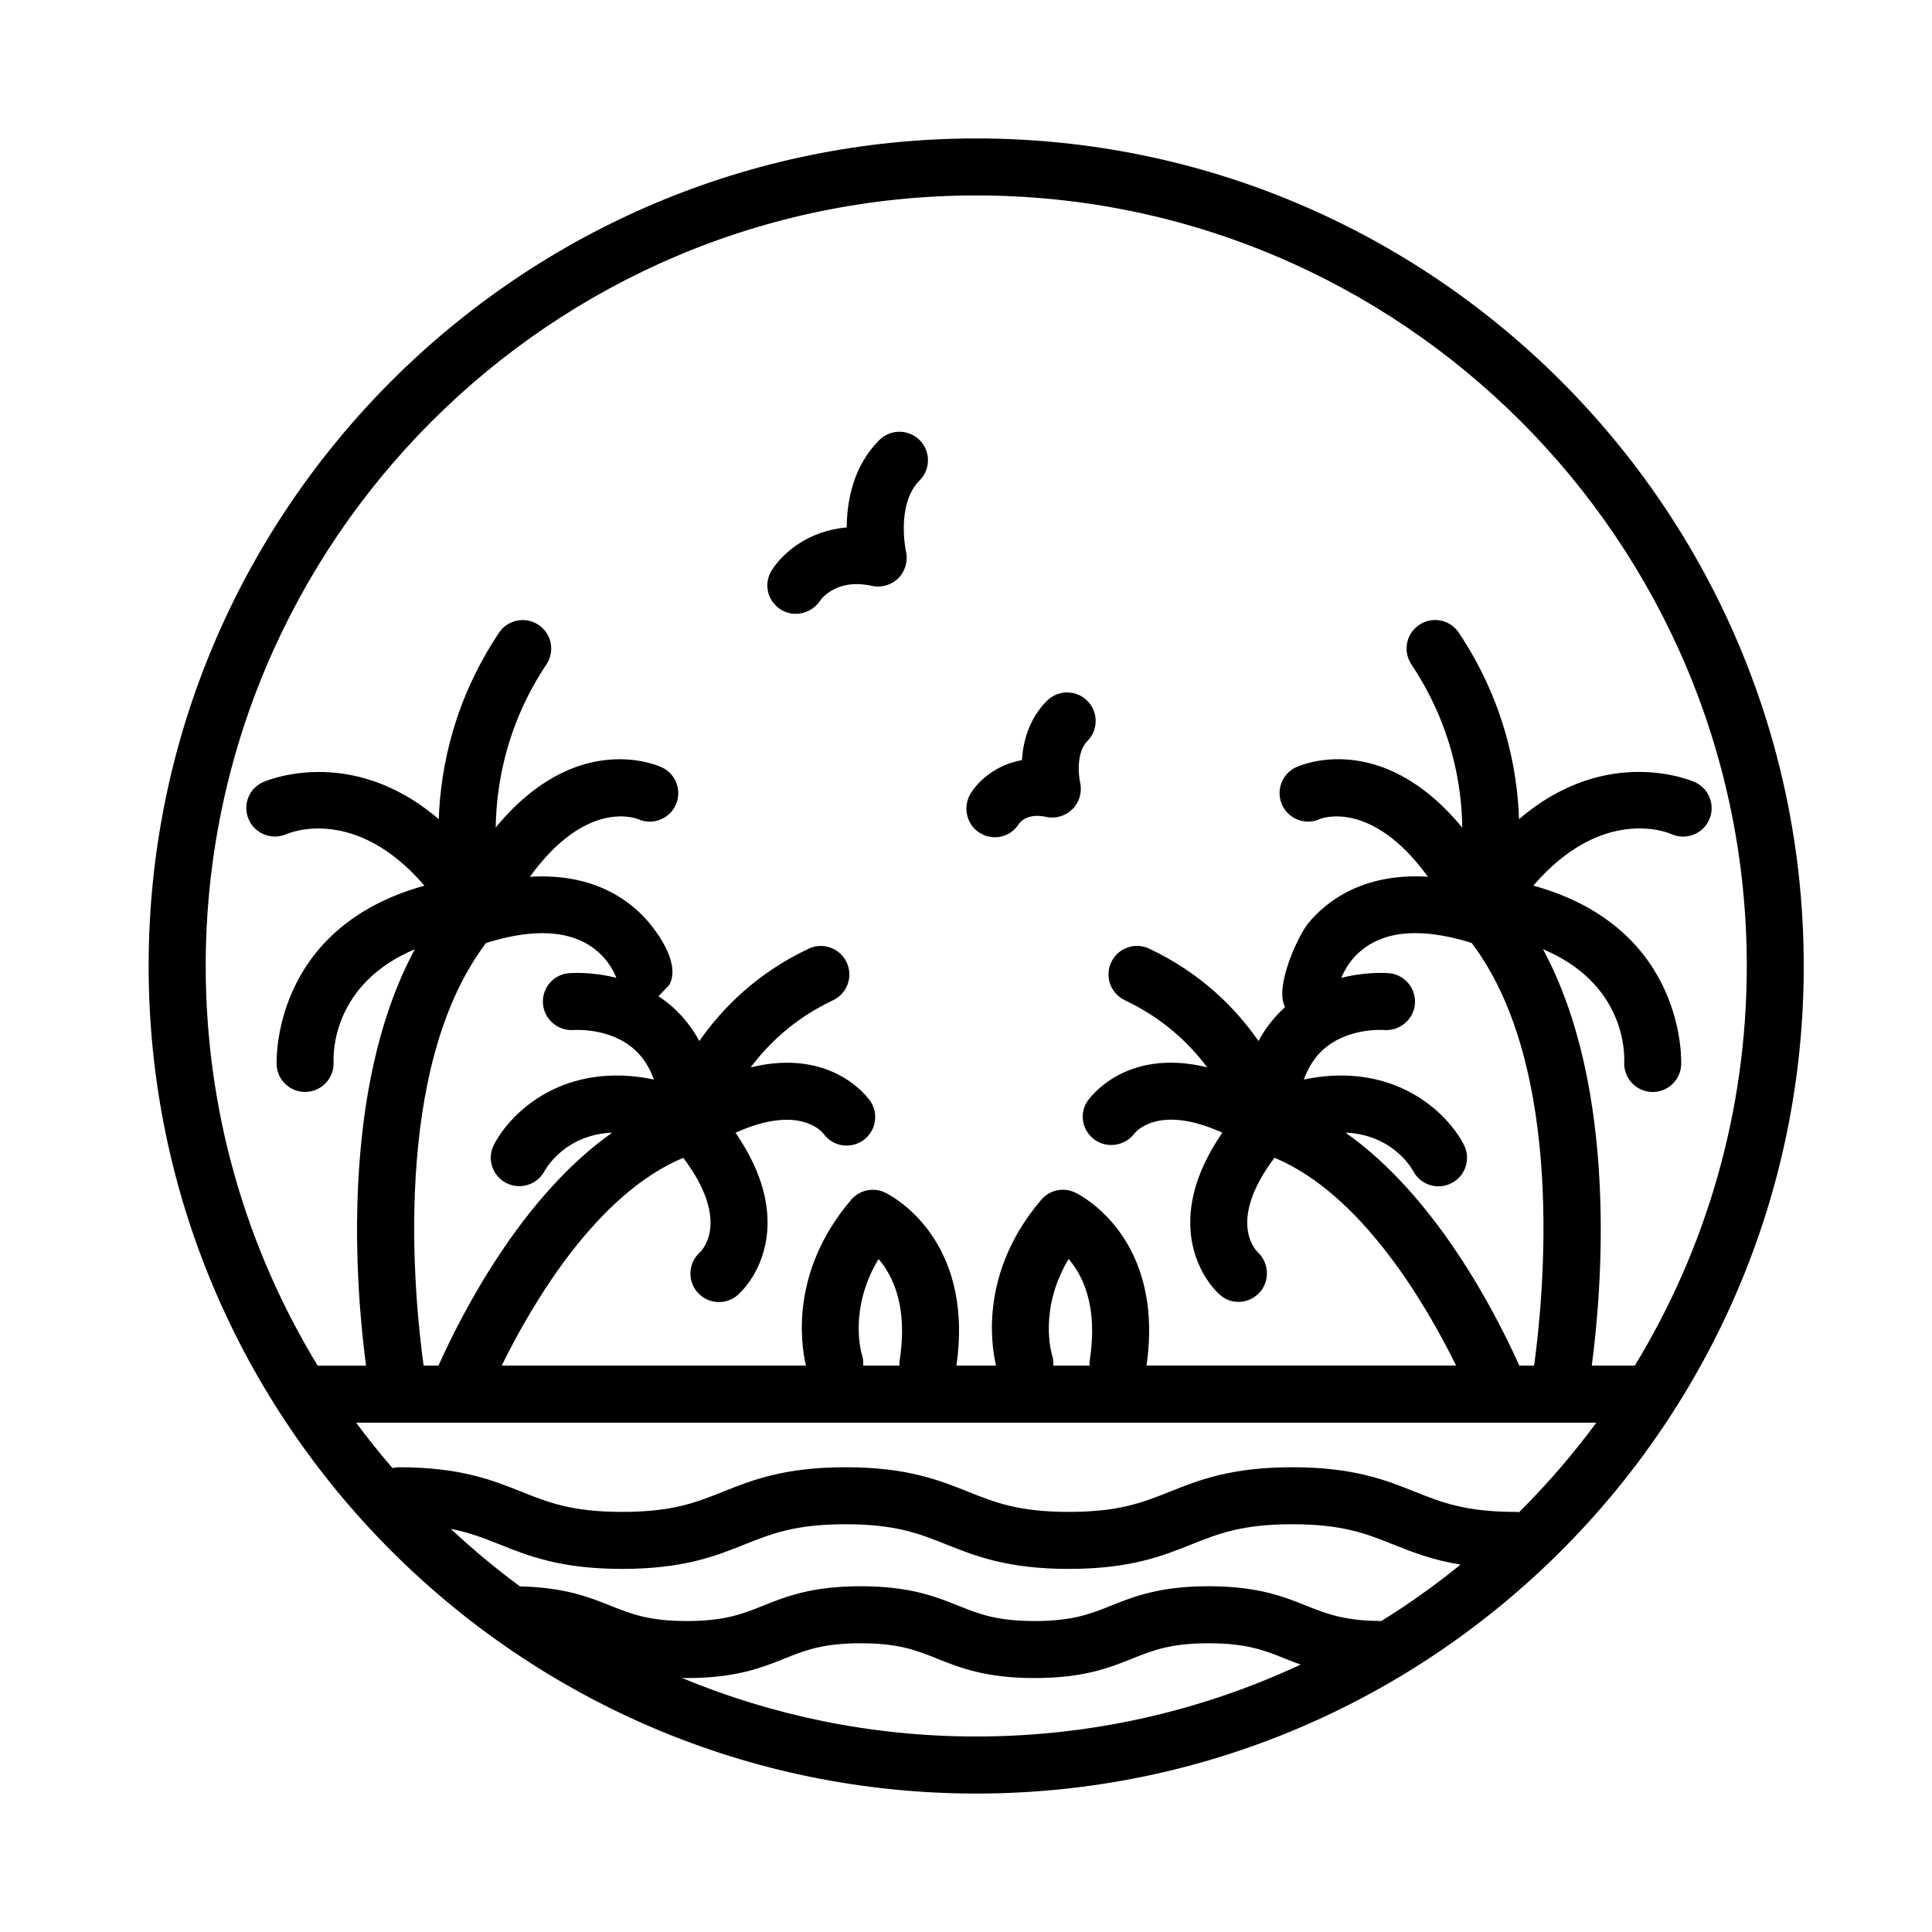 <?xml version="1.0" encoding="UTF-8"?>
<!-- Uploaded to: SVG Repo, www.svgrepo.com, Generator: SVG Repo Mixer Tools -->
<svg fill="#000000" width="800px" height="800px" version="1.1" viewBox="144 144 512 512" xmlns="http://www.w3.org/2000/svg">
 <g>
  <path d="m377.01 260.63c-6.949 6.953-8.574 16.199-8.621 23.145-10.43 0.883-17.207 7.062-19.926 11.461-2.16 3.496-1.082 8.004 2.363 10.242 1.25 0.812 2.656 1.195 4.055 1.195 2.457 0 4.883-1.195 6.359-3.359 0.43-0.637 4.449-6.144 13.852-4.047 2.535 0.551 5.18-0.23 7.004-2.074 1.828-1.844 2.578-4.516 1.996-7.043-0.031-0.121-2.684-12.535 3.617-18.836 2.949-2.953 2.949-7.738 0-10.691-2.965-2.938-7.75-2.945-10.699 0.008z"/>
  <path d="m421.45 329.72c-4.758 4.762-6.309 10.758-6.629 15.715-6.988 1.258-11.602 5.617-13.562 8.793-2.195 3.547-1.164 8.305 2.383 10.5 1.266 0.785 2.664 1.16 4.039 1.16 2.481 0 4.887-1.23 6.297-3.512 0.516-0.711 2.539-2.941 7.262-1.891 2.539 0.562 5.16-0.238 6.992-2.07 1.824-1.832 2.586-4.504 2.012-7.027-0.438-1.918-1.02-8.062 1.906-10.984 2.949-2.953 2.949-7.738-0.004-10.688-2.957-2.949-7.742-2.957-10.695 0.004z"/>
  <path d="m402.7 180.69c-120.93 0-219.31 98.383-219.31 219.31 0 120.93 98.379 219.31 219.31 219.31 120.93 0 219.31-98.379 219.31-219.31 0-120.93-98.379-219.31-219.31-219.31zm0 423.5c-27.617 0-53.965-5.543-78.016-15.523 0.453 0.004 0.852 0.035 1.32 0.035 12.977 0 19.82-2.734 25.855-5.148 5.457-2.188 10.176-4.07 20.242-4.07 10.066 0 14.777 1.883 20.234 4.07 6.031 2.414 12.871 5.148 25.844 5.148 12.984 0 19.824-2.734 25.859-5.148 5.461-2.188 10.184-4.07 20.258-4.07 10.078 0 14.797 1.883 20.258 4.07 1.316 0.523 2.68 1.062 4.125 1.586-26.148 12.199-55.273 19.051-85.98 19.051zm107.38-30.609c-9.824-0.047-14.516-1.898-19.91-4.062-6.035-2.414-12.883-5.148-25.867-5.148s-19.828 2.734-25.867 5.148c-5.461 2.188-10.184 4.07-20.254 4.07-10.066 0-14.777-1.883-20.234-4.07-6.031-2.414-12.871-5.148-25.844-5.148-12.984 0-19.824 2.734-25.855 5.148-5.457 2.188-10.172 4.07-20.242 4.07-10.066 0-14.777-1.883-20.234-4.07-5.723-2.293-12.242-4.848-23.977-5.106-6.41-4.727-12.523-9.828-18.332-15.254 5.019 0.996 8.879 2.508 13.012 4.16 7.566 3.027 16.148 6.457 32.395 6.457 16.258 0 24.832-3.43 32.406-6.457 7.215-2.883 13.445-5.375 26.793-5.375 13.336 0 19.566 2.492 26.781 5.375 7.566 3.031 16.148 6.457 32.395 6.457 16.262 0 24.844-3.43 32.414-6.457 7.219-2.883 13.457-5.375 26.801-5.375 13.348 0 19.59 2.492 26.801 5.375 4.898 1.961 10.246 4.07 17.785 5.332-6.648 5.402-13.652 10.391-20.965 14.93zm36.484-28.824c-0.293-0.035-0.574-0.09-0.875-0.09-13.348 0-19.59-2.492-26.801-5.375-7.57-3.031-16.152-6.457-32.414-6.457s-24.844 3.43-32.414 6.457c-7.219 2.883-13.457 5.375-26.801 5.375-13.336 0-19.566-2.492-26.781-5.375-7.566-3.031-16.148-6.457-32.395-6.457-16.258 0-24.832 3.43-32.406 6.457-7.215 2.883-13.445 5.375-26.793 5.375-13.336 0-19.566-2.492-26.781-5.375-7.566-3.031-16.148-6.457-32.395-6.457-0.59 0-1.152 0.086-1.703 0.207-3.352-3.883-6.574-7.879-9.629-12.016h328.67c-6.227 8.426-13.07 16.363-20.484 23.73zm-250.48-127.79c0.082-0.004 9.613-0.727 16.172 5.266 2.207 2.012 3.879 4.656 5.047 7.848-23.473-4.902-37.734 8.281-42.402 17.285-1.906 3.672-0.473 8.156 3.18 10.105 1.125 0.594 2.328 0.875 3.516 0.875 2.691 0 5.305-1.441 6.688-3.961 0.715-1.305 5.828-9.684 17.961-10.227-23.801 16.773-39.578 47.34-46.055 61.75h-3.926c-2.508-18.105-8.59-78.816 16.559-112.03 0.055-0.016 0.109-0.016 0.172-0.035 10.863-3.375 19.594-3.394 25.926-0.059 5.707 3.008 7.894 7.977 8.414 9.355-6.801-1.723-12.281-1.258-12.664-1.223-4.133 0.402-7.141 4.062-6.769 8.195 0.379 4.129 4.035 7.188 8.184 6.852zm80.73 60.68c3.684 4.242 7.828 12.395 5.629 26.684-0.086 0.527-0.102 1.062-0.074 1.578h-9.602c0.059-0.902-0.023-1.828-0.309-2.742-0.18-0.559-3.637-12.199 4.356-25.52zm50.379 0c3.68 4.242 7.828 12.395 5.621 26.684-0.086 0.527-0.105 1.062-0.074 1.578h-9.602c0.059-0.902-0.023-1.828-0.312-2.742-0.164-0.559-3.617-12.199 4.367-25.52zm104.74-30.285c-4.66-9.004-18.914-22.176-42.402-17.285 1.168-3.195 2.836-5.836 5.047-7.848 6.508-5.93 15.91-5.289 16.176-5.266 4.07 0.332 7.805-2.656 8.203-6.801 0.402-4.152-2.637-7.848-6.797-8.254-0.379-0.031-5.863-0.5-12.672 1.23 0.508-1.367 2.695-6.352 8.414-9.359 6.332-3.344 15.059-3.32 25.926 0.059 0.055 0.016 0.105 0.016 0.168 0.035 25.102 33.164 19.055 93.91 16.555 112.03h-3.918c-6.469-14.414-22.254-44.984-46.059-61.75 12.102 0.535 17.227 8.879 17.961 10.219 1.355 2.559 3.969 4.019 6.68 4.019 1.168 0 2.359-0.273 3.465-0.848 3.723-1.914 5.168-6.473 3.254-10.18zm45.117 58.543h-11.211c2.66-20.047 7.141-73.129-12.934-110.36 21.648 9.09 21.652 27.352 21.531 29.852-0.238 4.144 2.918 7.707 7.07 7.977 0.16 0.012 0.324 0.016 0.484 0.016 3.953 0 7.281-3.074 7.535-7.078 0.023-0.395 1.75-36.305-39.176-47.613 18.258-21.219 35.594-14.09 36.547-13.672 3.762 1.719 8.219 0.105 9.984-3.648 1.785-3.777 0.16-8.277-3.613-10.062-0.281-0.133-23.121-10.449-46.703 9.77-0.484-13.828-4.086-31.59-15.961-49.41-2.316-3.477-7.012-4.414-10.48-2.098-3.473 2.312-4.414 7.008-2.098 10.48 10.566 15.852 13.336 31.543 13.492 43.281-21.504-26.137-43.016-16.5-44.082-15.996-3.773 1.777-5.391 6.281-3.617 10.055 1.785 3.777 6.277 5.394 10.062 3.617 0.141-0.07 13.492-5.379 28.527 15.332-17.438-1.098-27.137 6.734-31.77 12.395-2.527 3.09-9.012 16.766-6.074 22.148-2.848 2.562-5.203 5.562-7.055 8.988-5.906-8.508-15.059-17.91-28.965-24.48-3.773-1.785-8.277-0.168-10.062 3.606-1.785 3.773-0.168 8.277 3.606 10.062 10.219 4.832 17.156 11.539 21.828 17.785-21.703-5.309-31.242 8.242-31.738 8.977-2.266 3.391-1.355 7.871 1.965 10.238 3.34 2.383 8.012 1.57 10.48-1.664 0.289-0.379 6.363-7.926 23.305-0.23-6.121 8.914-8.973 17.527-8.438 25.719 0.711 10.855 7.152 16.703 7.883 17.332 1.406 1.211 3.113 1.793 4.816 1.793 2.062 0 4.117-0.855 5.629-2.516 2.75-3.031 2.508-7.777-0.449-10.609-0.934-0.891-7.977-8.621 4.383-25.074 22.824 9.527 39.746 38.059 48.129 55.07h-82.043c4.922-34.207-17.957-45.414-18.941-45.867-3.102-1.465-6.758-0.66-8.957 1.934-16.078 18.836-13.387 37.918-11.992 43.938h-10.488c4.922-34.207-17.961-45.414-18.941-45.867-3.078-1.457-6.746-0.664-8.957 1.934-16.078 18.836-13.387 37.918-11.984 43.938l-80.629 0.004c8.383-17.012 25.301-45.543 48.125-55.07 12.277 16.34 5.41 24.078 4.402 25.055-3.055 2.734-3.367 7.43-0.68 10.555 1.496 1.738 3.606 2.625 5.734 2.625 1.75 0 3.5-0.598 4.926-1.828 0.734-0.629 7.18-6.473 7.891-17.332 0.535-8.188-2.316-16.812-8.434-25.715 16.668-7.566 22.824-0.379 23.285 0.203 2.352 3.34 6.949 4.207 10.379 1.93 3.465-2.316 4.402-7.012 2.086-10.48-0.488-0.734-10.027-14.293-31.734-8.977 4.676-6.254 11.613-12.957 21.828-17.785 3.773-1.785 5.387-6.289 3.606-10.062-1.789-3.777-6.293-5.391-10.062-3.606-13.906 6.57-23.059 15.965-28.969 24.48-1.848-3.426-4.203-6.422-7.055-8.988-1.223-1.098-2.492-2.039-3.777-2.891l2.863-3.004c2.941-5.371-2.613-13.133-5.141-16.227-4.637-5.668-14.348-13.523-31.805-12.418 14.766-20.426 27.816-15.633 28.672-15.281 3.762 1.691 8.176 0.059 9.934-3.672 1.777-3.777 0.16-8.277-3.617-10.055-1.062-0.504-22.551-10.141-44.039 15.93 0.176-11.766 2.957-27.484 13.441-43.215 2.312-3.473 1.375-8.168-2.098-10.48-3.481-2.316-8.168-1.375-10.48 2.098-11.875 17.82-15.477 35.578-15.957 49.41-23.582-20.223-46.414-9.895-46.703-9.77-3.742 1.762-5.324 6.191-3.606 9.957 1.719 3.769 6.191 5.426 9.969 3.758 0.832-0.367 18.234-7.633 36.551 13.668-40.918 11.309-39.195 47.223-39.172 47.613 0.25 4 3.57 7.047 7.531 7.047 0.141 0 0.289-0.004 0.43-0.016 4.141-0.227 7.324-3.789 7.129-7.93-0.109-2.453-0.145-20.758 21.527-29.859-20.07 37.23-15.594 90.305-12.93 110.36h-12.629c-0.059 0-0.109 0.016-0.172 0.016-18.828-30.918-29.688-67.188-29.688-105.95 0-112.59 91.602-204.2 204.2-204.2 112.6 0 204.2 91.602 204.2 204.2 0 38.758-10.855 75.027-29.691 105.93-0.051 0-0.105-0.016-0.16-0.016z"/>
 </g>
</svg>